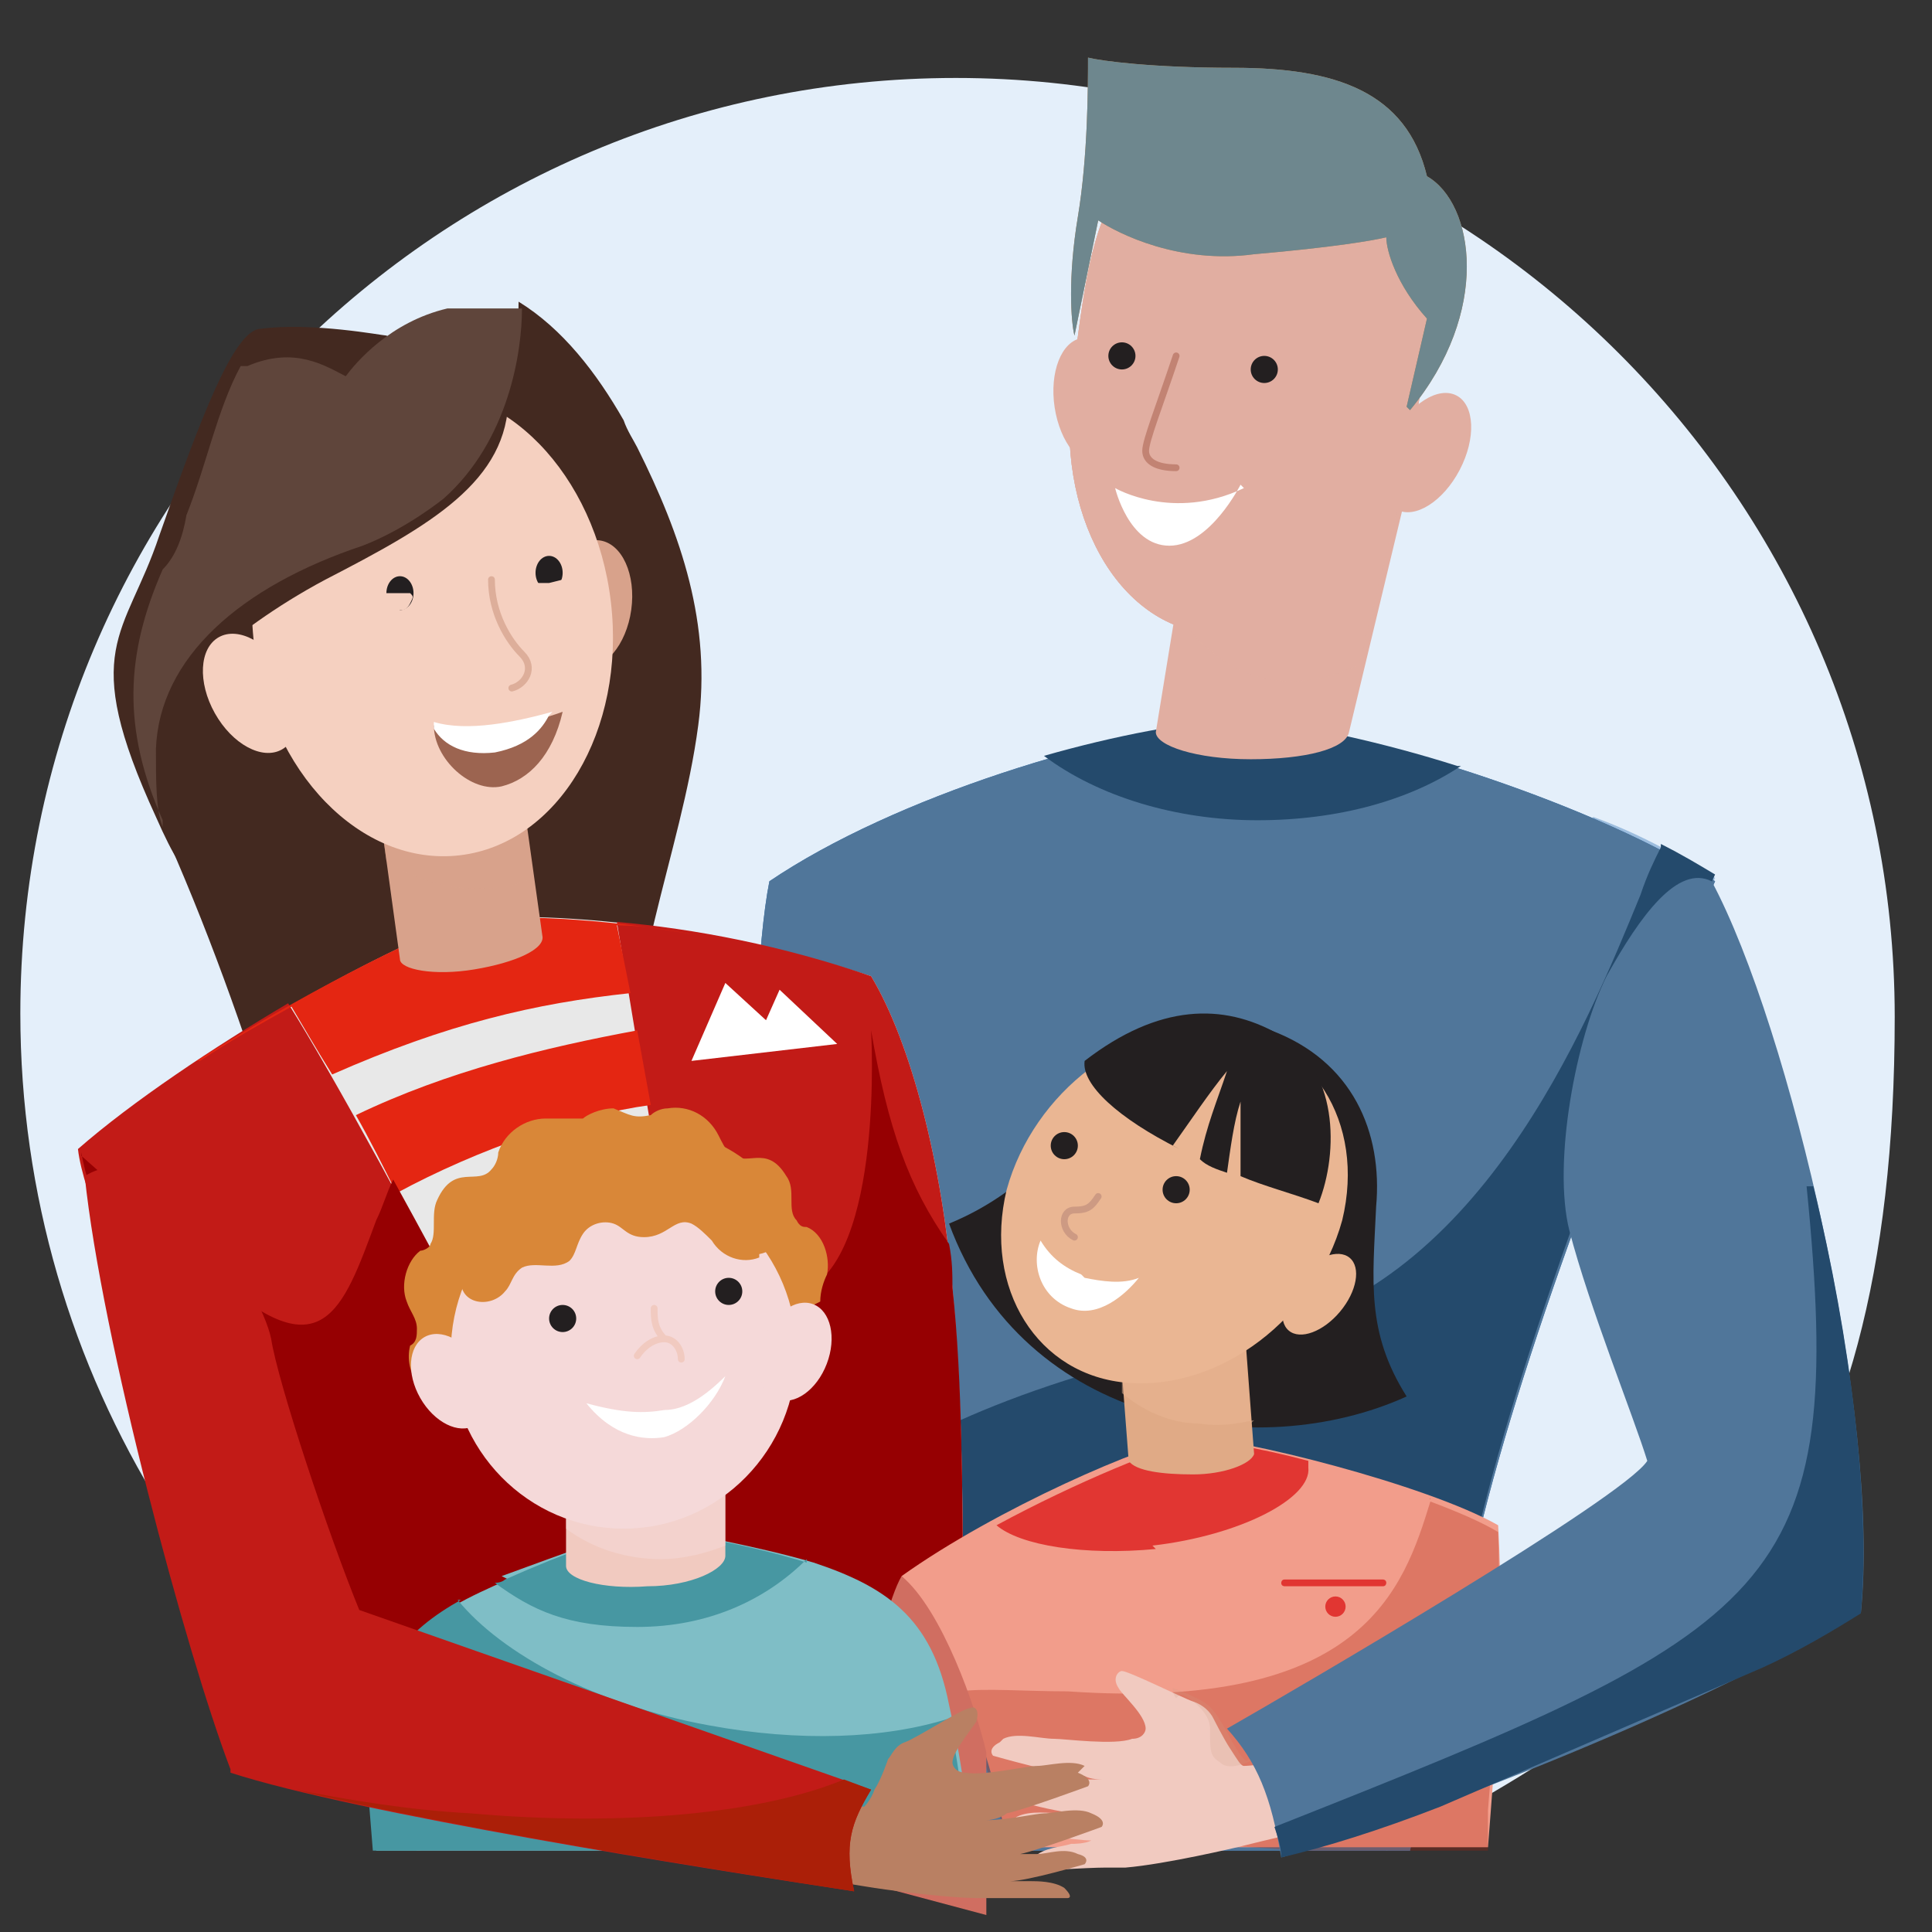 <?xml version="1.0" encoding="UTF-8"?>
<svg xmlns="http://www.w3.org/2000/svg" width="57" height="57" version="1.1" xmlns:xlink="http://www.w3.org/1999/xlink" viewBox="0 0 57 57">
  <rect x="0" y="0" width="57" height="57" fill="#333333" stroke="none"/>
  <defs>
    <style>
      .cls-1 {
        stroke: #c28373;
        stroke-width: .2px;
      }

      .cls-1, .cls-2, .cls-3, .cls-4, .cls-5, .cls-6 {
        fill: none;
      }

      .cls-1, .cls-2, .cls-3, .cls-5, .cls-6 {
        stroke-linecap: round;
      }

      .cls-7 {
        fill: #5f453b;
      }

      .cls-8 {
        fill: #4797a2;
      }

      .cls-8, .cls-9, .cls-10, .cls-11, .cls-12, .cls-13, .cls-14, .cls-15, .cls-16, .cls-17, .cls-18, .cls-19, .cls-20, .cls-21, .cls-22, .cls-23, .cls-24 {
        fill-rule: evenodd;
      }

      .cls-9, .cls-25 {
        fill: #cd9a83;
      }

      .cls-10, .cls-26 {
        fill: #e1aea1;
      }

      .cls-11, .cls-27 {
        fill: #f5d9d9;
      }

      .cls-2 {
        stroke: #f1cac0;
      }

      .cls-2, .cls-3, .cls-5, .cls-6 {
        stroke-width: .2px;
      }

      .cls-28, .cls-15 {
        fill: #3274b3;
      }

      .cls-29 {
        opacity: .4;
      }

      .cls-30, .cls-22 {
        fill: #e13632;
      }

      .cls-31 {
        fill: #f5d0c0;
      }

      .cls-3 {
        stroke: #cd9a83;
      }

      .cls-32, .cls-21 {
        fill: #eab693;
      }

      .cls-33, .cls-13 {
        fill: #fff;
      }

      .cls-34, .cls-24 {
        fill: #d8a28b;
      }

      .cls-12, .cls-35 {
        fill: #231f20;
      }

      .cls-14 {
        fill: #960002;
      }

      .cls-36 {
        fill: #6e878e;
      }

      .cls-16, .cls-37 {
        fill: #c21b17;
      }

      .cls-17 {
        fill: #e42612;
      }

      .cls-38 {
        fill: #bb8754;
      }

      .cls-39 {
        opacity: .3;
      }

      .cls-18, .cls-40 {
        fill: #f1cac0;
      }

      .cls-19 {
        fill: #e4effa;
      }

      .cls-20 {
        fill: #ab1f08;
      }

      .cls-5 {
        stroke: #ddae9a;
      }

      .cls-41 {
        fill: #50769a;
      }

      .cls-42 {
        fill: #d98738;
      }

      .cls-43 {
        fill: #b98063;
      }

      .cls-23 {
        fill: #e0aa86;
      }

      .cls-6 {
        stroke: #975f45;
      }

      .cls-44 {
        fill: #f29d8b;
      }

      .cls-45 {
        fill: #9c6450;
      }

      .cls-46 {
        fill: #244a6c;
      }

      .cls-47 {
        fill: #d06e61;
      }

      .cls-48 {
        fill: #7fbec6;
      }

      .cls-49 {
        opacity: .2;
      }

      .cls-50 {
        fill: #432920;
      }

      .cls-51 {
        clip-path: url(#clippath);
      }

      .cls-52 {
        opacity: .5;
      }

      .cls-53 {
        opacity: .8;
      }

      .cls-54 {
        fill: #e8e8e8;
      }
    </style>
    <clipPath id="clippath">
      <rect class="cls-4" x=".1" y=".5" width="56.7" height="56.7"/>
    </clipPath>
  </defs>
  <!-- Generator: Adobe Illustrator 28.6.0, SVG Export Plug-In . SVG Version: 1.2.0 Build 709)  -->
  <g>
    <g id="Layer_1">
      <g class="cls-51">
        <g>
          <path class="cls-19" d="M40.9,54.5H15.6C6.7,49.9.6,40.6.6,29.9.6,14.6,13,2.3,28.2,2.3s27.7,12.4,27.7,27.7-6.1,20-15,24.6Z"/>
          <path class="cls-28" d="M36.7,21.2c-4.1.4-10.3,2.3-14,4.8-.7,3.5-.8,16.1.7,28.6h18.2c.2-1,.9-4.1,1.8-8.3,1.1-5.2,4.2-13.7,7.2-20.3-3.4-2.2-9.8-4.3-13.9-4.8Z"/>
          <g class="cls-29">
            <path class="cls-15" d="M47,24.1c-1,6.3-4,12.8-9,12.2-8.6-1.2-9.5,0-11.6,5.2-.7,1.8-1.3,2.6-1.8,3.3-.6.9-1.1,1.6-1.5,3.8l3.4,5.9h15.1c.2-1,.9-4.1,1.8-8.3,1.1-5.2,4.2-13.7,7.2-20.3-1-.6-2.2-1.3-3.6-1.8Z"/>
          </g>
          <path class="cls-41" d="M36.7,21.2c-4.1.4-10.3,2.3-14,4.8-.7,3.5-.8,16.1.7,28.6h18.2c.2-1,.9-4.1,1.8-8.3,1.1-5.2,4.2-13.7,7.2-20.3-3.4-2.2-9.8-4.3-13.9-4.8Z"/>
          <path class="cls-46" d="M49,25c-.2.4-.4.8-.6,1.4-1.6,3.9-4.8,11.8-11.6,13-6.6,1.2-10.4,3.3-11.4,4.2v4.1h17.7c.1-.5.2-1.1.3-1.6,1.1-5.2,4.2-13.7,7.2-20.3-.5-.3-1-.6-1.6-.9Z"/>
          <path class="cls-46" d="M43.1,22.6c-1.5,1-3.6,1.6-6,1.6s-4.7-.7-6.3-1.9c2.1-.6,4.2-1,5.9-1.1,1.8.2,4.1.7,6.3,1.4Z"/>
          <ellipse class="cls-26" cx="32.2" cy="11.8" rx="1.1" ry="1.9" transform="translate(-1.4 5) rotate(-8.6)"/>
          <path class="cls-10" d="M41.5,14.2l-6.6,2.5-.8,4.9s0,0,0,0c0,.4,1.2.8,2.8.8s2.8-.3,2.9-.8c0,0,0,0,0,0h0l1.8-7.5Z"/>
          <g class="cls-53">
            <path class="cls-10" d="M34.6,17.9l.2-1.1,6.6-2.5-1.3,5.3c-.6.3-1.3.5-2,.5-1.5,0-2.7-.9-3.5-2.2Z"/>
          </g>
          <path class="cls-26" d="M41.9,11.6c-.7,4.9-3.1,7.1-5.9,7.1s-4.8-3.2-4.4-7.1c.7-6.2,1.1-7.4,5.9-7.1,4.3.3,5.3,2.9,4.4,7.1Z"/>
          <path class="cls-26" d="M41.9,11.6c-.7,4.9-3.1,7.1-5.9,7.1s-4.8-3.2-4.4-7.1c.7-6.2,1.1-7.4,5.9-7.1,4.3.3,5.3,2.9,4.4,7.1Z"/>
          <path class="cls-26" d="M41.9,11.6c-.7,4.9-3.1,7.1-5.9,7.1s-4.8-3.2-4.4-7.1c.7-6.2,1.1-7.4,5.9-7.1,4.3.3,5.3,2.9,4.4,7.1Z"/>
          <path class="cls-33" d="M36.7,14.4c-2.1,1-3.8,0-3.8,0,0,0,.4,1.7,1.6,1.7s2.1-1.8,2.1-1.8Z"/>
          <path class="cls-1" d="M34.7,10.5c-.5,1.5-.9,2.5-.9,2.8s.3.5.9.5"/>
          <circle class="cls-35" cx="33.1" cy="10.5" r=".4"/>
          <circle class="cls-35" cx="37.3" cy="10.9" r=".4"/>
          <path class="cls-38" d="M41.6,12.1c2.4-2.9,1.9-6.1.5-6.9-.6-2.5-2.7-3.2-5.7-3.2-2.4,0-3.9-.2-4.3-.3,0,.8,0,2.9-.3,4.7s-.2,3.1-.1,3.5l.7-3.4c.6.4,2.4,1.3,4.6,1,2.3-.2,3.5-.4,3.9-.5,0,.4.3,1.4,1.2,2.4l-.6,2.6Z"/>
          <path class="cls-36" d="M41.6,12.1c2.4-2.9,1.9-6.1.5-6.9-.6-2.5-2.7-3.2-5.7-3.2-2.4,0-3.9-.2-4.3-.3,0,.8,0,2.9-.3,4.7s-.2,3.1-.1,3.5l.7-3.4c.6.4,2.4,1.3,4.6,1,2.3-.2,3.5-.4,3.9-.5,0,.4.3,1.4,1.2,2.4l-.6,2.6Z"/>
          <ellipse class="cls-26" cx="42.1" cy="13.3" rx="1.9" ry="1.1" transform="translate(10.8 44.5) rotate(-62.4)"/>
          <ellipse class="cls-25" cx="12.8" cy="18.4" rx="5.3" ry="6.9" transform="translate(-2.1 1.6) rotate(-6.7)"/>
          <ellipse class="cls-25" cx="7.4" cy="20.5" rx="1.2" ry="1.9" transform="translate(-9.1 6.2) rotate(-29.3)"/>
          <path class="cls-6" d="M15,16.8c0,1,.5,1.8.8,2.2.3.4,0,.9-.3.9"/>
          <path class="cls-50" d="M4.7,24.3c0-.6-.3-1.3-.2-2.4.1-2.6,2.5-4.8,6.1-6,1.1-.3,1.8-.9,2.4-1.4h0c2-1.7,2.3-4.3,2.3-5.6,1.3.8,2.3,2.1,3.1,3.5.1.3.3.6.4.8,1.3,2.6,2.2,5.2,1.8,8.2-.5,3.8-2.3,7.7-1.9,11.5-.3.1-.6.2-1,.3-2.8.8-6.5.9-9.5.4-1-3.2-2.1-6.3-3.5-9.4h0Z"/>
          <path class="cls-54" d="M13.9,27.1c2.5-.2,7.2.2,11.8,1.7,1.2,2,2.1,5.6,2.4,9.2.5,5.2.3,13.5,0,16.6h-15.8c-2.9-5.7-9.5-17.4-10-20.6,3.1-2.8,9-6,11.5-6.9Z"/>
          <path class="cls-16" d="M23.1,54.6h5c.3-3.1.5-11.4,0-16.6-.3-3.6-1.2-7.2-2.4-9.2-2.6-.9-5.2-1.4-7.5-1.6.6,3.6,3.9,23.9,4.9,27.4ZM21.7,54.6h-9.4c-.6-1.2-1.4-2.7-2.3-4.3-3.2-6-7.4-13.8-7.7-16.4,1.6-1.4,4-3,6.2-4.3,2.7,4.3,9.4,17.3,13.1,24.9Z"/>
          <path class="cls-17" d="M5.9,31.3c.9-.6,1.8-1.1,2.7-1.6.3.5.7,1.2,1.2,2,3.4-1.5,6-2.1,8.8-2.4l-.4-2c.9,0,1.9.2,2.9.4h0c-2.9-.6-5.6-.7-7.3-.6-1.7.6-5,2.3-8,4.2,0,0,0,0,0,0ZM17.1,45.6c1.5-.6,3-1,4.3-1.2l-.4-2.2c-1.6.3-3.3.7-5,1.3.4.7.7,1.4,1.1,2.1ZM11.7,35.2c2.4-1.3,5.3-2.3,7.5-2.6l-.4-2.2c-2.7.5-5.6,1.2-8.3,2.5.4.7.8,1.5,1.2,2.3Z"/>
          <path class="cls-14" d="M22.1,49.8l6.3-2.3c0-3.2,0-6.8-.3-9.5,0-.4,0-.8-.1-1.3-1.2-1.7-1.8-3.4-2.3-6.3,0,0,.4,6.7-2,7.7-1.2.5-2.2,2.2-2.9,4.3.5,2.6.9,5.2,1.3,7.3ZM2.4,34c.4,2.6,4.5,10.3,7.7,16.3.9,1.6,1.6,3.1,2.3,4.3h9.4c-2.7-5.6-7-14-10.2-19.8-.2.4-.3.8-.5,1.2h0c-1,2.7-1.6,4.5-4.8,1.6-1.9-1.7-3.1-2.8-3.9-3.5Z"/>
          <path class="cls-24" d="M15.3,22.6l-4.2.6.7,5.1h0c0,.3,1,.5,2.2.3,1.2-.2,2.1-.6,2-1,0,0,0,0,0,0l-.7-5Z"/>
          <ellipse class="cls-34" cx="17.5" cy="17.9" rx="1.9" ry="1.2" transform="translate(-2.7 32.7) rotate(-82.1)"/>
          <g class="cls-52">
            <path class="cls-24" d="M11.4,25.4l-.3-2.2,4.2-.6.4,3.3c-.4.2-.8.3-1.2.3-1.1.1-2.2-.2-3.1-.8Z"/>
          </g>
          <ellipse class="cls-31" cx="12.8" cy="18.4" rx="5.3" ry="6.9" transform="translate(-2.1 1.6) rotate(-6.7)"/>
          <path class="cls-50" d="M11.4,9.9c-.1,0-2.2-.4-3.7-.2-.8,0-1.8,2.7-3,6.1-1,3-2.4,3.3-.1,8.3,2.2,5,.4-3.5.4-3.5,0,0,1.6-1.9,4.6-3.5,3.1-1.6,5.4-2.9,5.4-5.4"/>
          <path class="cls-7" d="M4.6,22c0,1.1,0,1.9.2,2.4,0,0,0-.1,0-.2-1.2-2.7-1.1-4.9,0-7.4.4-.4.6-1,.7-1.6.6-1.5.9-3.1,1.6-4.4,0,0,.1,0,.2,0,1.4-.6,2.3,0,2.9.3.3-.4,1.3-1.6,3-2,.2,0,.3,0,.5,0,.4,0,.8,0,1.2,0,.2,0,.3,0,.5,0,0,0,0,0,0,0,0,1.3-.4,3.9-2.3,5.6,0,0-1.1.9-2.4,1.4-3.6,1.2-6,3.3-6.1,6h0Z"/>
          <ellipse class="cls-31" cx="7.4" cy="20.5" rx="1.2" ry="1.9" transform="translate(-9.1 6.2) rotate(-29.3)"/>
          <path class="cls-5" d="M14.5,17.1c0,1,.5,1.8.9,2.2s.1.9-.3,1"/>
          <path class="cls-45" d="M16.6,21c-1.1.4-2.7.7-3.8.4,0,1,1.1,2,2,1.8.8-.2,1.5-.9,1.8-2.2Z"/>
          <path class="cls-13" d="M16.2,21.1c-.2.4-.6.9-1.6,1.1-.9.1-1.5-.2-1.8-.7,0,0,0-.1,0-.2,1,.3,2.4,0,3.5-.3Z"/>
          <ellipse class="cls-35" cx="11.8" cy="17.5" rx=".4" ry=".5"/>
          <path class="cls-31" d="M11.3,17.7c0,.1,0,.2.2.3,0,0,.2.1.3,0,.1,0,.2,0,.3-.2s.1-.2,0-.3h-.4s-.4,0-.4,0Z"/>
          <ellipse class="cls-35" cx="16.2" cy="16.9" rx=".4" ry=".5"/>
          <path class="cls-31" d="M16.6,17c0,0,0,.1,0,.2,0,0,0,.1,0,.2,0,0,0,0-.1.1,0,0-.1,0-.2,0,0,0-.1,0-.2,0,0,0-.1,0-.2,0,0,0,0,0-.1-.1,0,0,0-.1,0-.2h.4c0,0,.4-.1.4-.1Z"/>
          <path class="cls-13" d="M24.7,30.8l-4.3.5h0l1-2.3,1.2,1.1.4-.9,1.7,1.6Z"/>
          <path class="cls-35" d="M32.1,32.7c-.7.9-1.9,2.5-4.1,3.4,2.2,6,9.1,7.1,13.5,5.1-1.2-1.9-1-3.4-.9-5.6.2-2.2-.7-4.3-3.1-5.2-3-1.2-4.8,1.5-5.4,2.4Z"/>
          <path class="cls-44" d="M35.1,42.4c-1.3.2-5.7,2.1-8.5,4.1.9,1.1,2.7,4.9,3.1,8h14.2c.2-2.6.5-6,.3-9.5-2.1-1.2-7.7-2.6-9.1-2.6Z"/>
          <path class="cls-22" d="M34,45.6c2.6-.3,4.7-1.4,4.6-2.3,0,0,0-.1,0-.2-1.5-.4-2.8-.6-3.4-.6-.9.2-3.4,1.2-5.8,2.5.7.6,2.6.9,4.7.7Z"/>
          <g class="cls-39">
            <path class="cls-20" d="M42.2,44.2s0,0,0,.1c-.8,2.6-2,6.2-10.7,5.6-1.3,0-2.4-.1-3.2,0,.5,1.3,1,2.7,1.3,4.1l8.8.6h5.5c0-.4,0-.8,0-1.2.2-2.4.4-5.3.3-8.2-.5-.3-1.2-.6-2-.9Z"/>
          </g>
          <path class="cls-47" d="M24.6,55.3c.4-2.4,1.3-7.6,2-8.8,1.2,1,2.2,3.9,2.5,5.2v4.8l-4.5-1.2Z"/>
          <path class="cls-23" d="M36.8,38.9l-3.8.3.3,3.9s0,0,0,0c0,0,0,0,0,0h0c0,.1,0,0,0,0,.2.3,1,.4,1.9.4.9,0,1.7-.3,1.8-.6h0s-.3-4-.3-4Z"/>
          <g class="cls-52">
            <path class="cls-21" d="M37,41.9c-.5.1-1,.2-1.6.1-.9,0-1.7-.4-2.3-.9v-1.8c-.1,0,3.6-.3,3.6-.3l.2,3Z"/>
          </g>
          <path class="cls-35" d="M38.4,37.7c1.1-2.6.1-5.2-1.6-7.2,3.4.8,3.5,4.7,3,6.6-.2-.1-.8-.2-1.5.6Z"/>
          <path class="cls-32" d="M36,30.3c2.7.3,4.3,2.8,3.6,5.7-.8,2.9-3.6,5-6.3,4.8s-4.3-2.8-3.6-5.7c.8-2.9,3.6-5,6.3-4.8Z"/>
          <path class="cls-3" d="M32.4,35.3c-.2.3-.3.4-.7.4-.4,0-.4.6,0,.8"/>
          <ellipse class="cls-32" cx="39" cy="38.2" rx="1.4" ry=".8" transform="translate(-15.4 43.6) rotate(-50.1)"/>
          <circle class="cls-35" cx="31.4" cy="33.8" r=".4"/>
          <circle class="cls-35" cx="34.7" cy="35.1" r=".4"/>
          <path class="cls-12" d="M34.8,33.9c-1.8-.9-2.9-1.9-2.8-2.6,2.2-1.7,4.1-1.7,5.7-.8,1.8,1,1.8,3.5,1.2,5-.8-.3-1.6-.5-2.3-.8,0-.8,0-1.4,0-2.2-.2.6-.3,1.4-.4,2.1-.3-.1-.6-.2-.8-.4.2-1,.5-1.7.8-2.6-.5.6-1.1,1.5-1.6,2.2Z"/>
          <path class="cls-30" d="M37.9,46.6h2.9c0,0,.1,0,.1.1h0c0,0,0,.1-.1.1h-2.9c0,0-.1,0-.1-.1h0c0,0,0-.1.1-.1Z"/>
          <circle class="cls-30" cx="39.4" cy="47.4" r=".3"/>
          <path class="cls-33" d="M31.9,37.6c-.5-.2-.9-.5-1.2-1-.3.7,0,1.7.9,2,.8.3,1.6-.4,2-.9-.5.2-1.1.1-1.6,0Z"/>
          <path class="cls-42" d="M24.2,38.4c0-.3.1-.6.2-.8.1-.5-.1-1.2-.6-1.4-.1,0-.2,0-.3-.2-.3-.3,0-.9-.3-1.3-.6-1-1.2-.2-1.7-.7-.1-.1-.2-.3-.3-.5-.3-.6-.9-.9-1.5-.8-.2,0-.4.1-.5.2-.5.1-.6,0-1.1-.2-.4,0-.8.2-.9.3,0,0,0,0,0,0,0,0,0,0-.1,0-.3,0-.6,0-1,0-.6,0-1.2.4-1.4,1,0,.2-.1.4-.2.5-.4.5-1.1-.2-1.6.9-.2.4,0,1-.2,1.3,0,.1-.2.2-.3.2-.4.3-.6,1-.4,1.5.1.3.3.5.3.8,0,.2,0,.4-.2.5-.1.4,0,.8.2,1.1.2.3.6.4,1,.3l1,.3c.5-.1,1,0,1.5,0,.7,0,1.4,0,2.1,0h.4s.4,0,.4,0c.7,0,1.4-.1,2.1-.2.5-.1,1-.3,1.5-.2l1-.4c.3,0,.7-.1.9-.5.2-.3.2-.8,0-1.1,0-.2-.2-.3-.2-.5h0Z"/>
          <path class="cls-48" d="M15,46.6c-2.3,1-4.2,2-4.1,5.5l.2,2.5h17.5c0-.5-.1-2.1-.6-4.3-.5-2.6-1.9-3.5-4-4.2-1.7-.5-4-.9-5-1.1-.6.2-2.3.8-4.2,1.5Z"/>
          <path class="cls-8" d="M13.6,47.2c-1.6.9-2.8,2.1-2.8,4.9l.2,2.5h17.5c0-.5-.1-2-.5-3.9-1.9.6-4.4.7-7.1.2-3.3-.6-6.1-2.1-7.4-3.7Z"/>
          <path class="cls-8" d="M23.8,46c-1.2,1.2-2.9,2-5,2s-3.1-.5-4.2-1.3c0,0,.2,0,.3-.1,1.8-.8,3.5-1.4,4.2-1.5.9.1,3.1.5,4.7,1Z"/>
          <path class="cls-18" d="M21.4,42.8l-4.7.3v3.1h0c0,.4,1.1.7,2.4.6,1.3,0,2.3-.5,2.3-.9h0,0s0-3.1,0-3.1Z"/>
          <g class="cls-52">
            <path class="cls-11" d="M16.7,45.1v-2c0,0,4.7-.3,4.7-.3v2.8c-.5.2-1.2.4-1.9.4-1,0-2-.3-2.8-.9Z"/>
          </g>
          <ellipse class="cls-27" cx="18.4" cy="39.9" rx="5.1" ry="5.2"/>
          <ellipse class="cls-27" cx="23.5" cy="39.9" rx="1.5" ry="1" transform="translate(-22.2 47.6) rotate(-69.1)"/>
          <ellipse class="cls-27" cx="13.3" cy="40.8" rx="1" ry="1.5" transform="translate(-18.5 11.9) rotate(-29.7)"/>
          <circle class="cls-35" cx="16.6" cy="38.9" r=".4"/>
          <circle class="cls-35" cx="21.5" cy="38.1" r=".4"/>
          <path class="cls-42" d="M22.4,37.1c-.5.2-1.1,0-1.4-.5-.2-.2-.4-.4-.6-.5-.5-.2-.7.4-1.4.4-.5,0-.6-.3-.9-.4-.3-.1-.7,0-.9.3-.2.3-.2.6-.4.8-.4.3-1,0-1.4.2-.3.2-.3.5-.5.7-.4.5-1.3.4-1.3-.3,0-.8,0-1.7.4-2.4.5-.9,1.5-1.4,2.4-1.7,1.2-.4,2.6-.6,3.8-.3.9.2,1.8.7,2.4,1.4.3.3.6.7.6,1.2,0,.5-.3.9-.8,1h0Z"/>
          <path class="cls-33" d="M19.6,41.6c.6,0,1.2-.4,1.8-1-.3.8-1.1,1.6-1.8,1.8-.6.1-1.5,0-2.3-1,1.1.3,1.7.3,2.3.2Z"/>
          <path class="cls-2" d="M19.3,38.6c0,.3,0,.6.3.9M19.6,39.5c-.3,0-.6.2-.8.5M19.6,39.5c.3,0,.5.3.5.6"/>
          <path class="cls-40" d="M29.6,51.3c.4-.2,1.1,0,1.5,0,.3,0,1.8.2,2.3,0,.3,0,.4-.2.4-.3,0,0,0,0,0,0,0-.4-.7-1-.8-1.2-.2-.3,0-.5.1-.5.2,0,1.8.8,2.1.9.3.1.5.3.6.5,0,0,.3.6.5.9.2.3.3.5.4.5,0,0,.5,0,1-.2.2.3.3.7.4,1,.2.4.3.8.5,1.1-.9.2-2.1.5-2.1.5,0,0-2.1.5-3.3.6-.2,0-.5,0-.6,0-.5,0-2.1.1-2.1.1,0,0-.2,0,0-.4.3-.3.8-.3,1.1-.4.1,0,.4,0,.6-.1,0,0,0,0,0,0-.5,0-2.4-.3-2.4-.3,0,0-.2-.1.2-.4.4-.2,1-.1,1.3-.1.1,0,.4,0,.6,0,0,0,0,0-.1,0-.6,0-2.7-.6-2.7-.6,0,0-.2-.2.2-.4.4-.3,1.1,0,1.5,0,.3,0,1.2,0,1.9,0-.3,0-.5,0-.7-.1-.6,0-2.7-.6-2.7-.6,0,0-.2-.2.2-.4h0Z"/>
          <g class="cls-49">
            <path class="cls-9" d="M34.7,50.1c-.1-.1-.1-.3-.1-.3,0,0,.3.1.7.3.4.2.5.3.9,1,.2.4.4.7.5.8.1.1.1,0,.2,0h.1s0,0,0,0-.7.4-1,.1c-.3-.2-.3-.3-.3-1,0-.5-.6-.9-.8-1,0,0,0,0-.1,0h0Z"/>
          </g>
          <path class="cls-43" d="M32,52.1c-.4-.2-1.1,0-1.4,0-.3,0-1.6.3-2.1.2-.3,0-.4-.2-.4-.3,0,0,0,0,0,0,0-.3.5-.9.7-1.2.1-.3,0-.5-.2-.4-.2,0-1.6.9-1.9,1-.3.1-.4.4-.5.5,0,0-.2.6-.4.9-.1.3-.3.5-.3.5,0,0-.5,0-1,0-.1.3-.2.6-.3,1-.1.3-.2.7-.4,1.1.8.1,2,.3,2,.3,0,0,2,.3,3.1.3.2,0,.4,0,.6,0,.4,0,2,0,2,0,0,0,.2,0-.1-.3-.3-.2-.8-.2-1-.2,0,0-.3,0-.6,0,0,0,0,0,0,0,.5,0,2.2-.5,2.2-.5,0,0,.2-.2-.2-.3-.4-.2-.9,0-1.2,0-.1,0-.3,0-.6,0,0,0,0,0,.1,0,.5-.1,2.4-.8,2.4-.8,0,0,.2-.2-.3-.4-.4-.2-1.1,0-1.4,0-.2,0-1.1.2-1.7.2.2,0,.5-.1.6-.2.5-.1,2.4-.8,2.4-.8,0,0,.2-.2-.3-.4h0Z"/>
          <path class="cls-37" d="M6.8,52.2c-1.3-3.4-3.8-12.7-4.3-17.5,2.2-1.4,5.2,3.3,5.5,4.8.2,1.3,1.7,5.8,2.6,8l15.1,5.3c-.6,1-.8,1.6-.5,3-4.6-.7-14.7-2.3-18.4-3.5Z"/>
          <path class="cls-41" d="M54.9,47.6c.6-5.8-2.1-17.3-4.4-21.6-1-.5-2.1,1-3.1,2.8-.9,1.8-1.6,5.5-1.1,7.5.6,2.3,1.9,5.5,2.3,6.8-.7,1.1-10.3,6.7-12.4,7.9.9,1,1.3,2,1.6,3.8,4.2-1.2,12.7-4.5,17.1-7.3Z"/>
          <path class="cls-46" d="M53.5,35c1.1,4.5,1.7,9.4,1.4,12.6-.8.5-1.8,1.1-2.9,1.6l-9.5,4.1c-1.8.7-3.4,1.2-4.7,1.5,0-.3-.1-.6-.2-.9,0,0,0,0,0,0,14.9-5.9,16.9-6.9,15.7-18.9h0Z"/>
          <path class="cls-20" d="M24.9,52.5l.8.3c-.6,1-.8,1.6-.5,3-3.9-.6-12-1.9-16.5-3,1.6.3,3.3.6,5.2.7,4.5.4,8.6,0,11-1Z"/>
        </g>
      </g>
    </g>
  </g>
</svg>